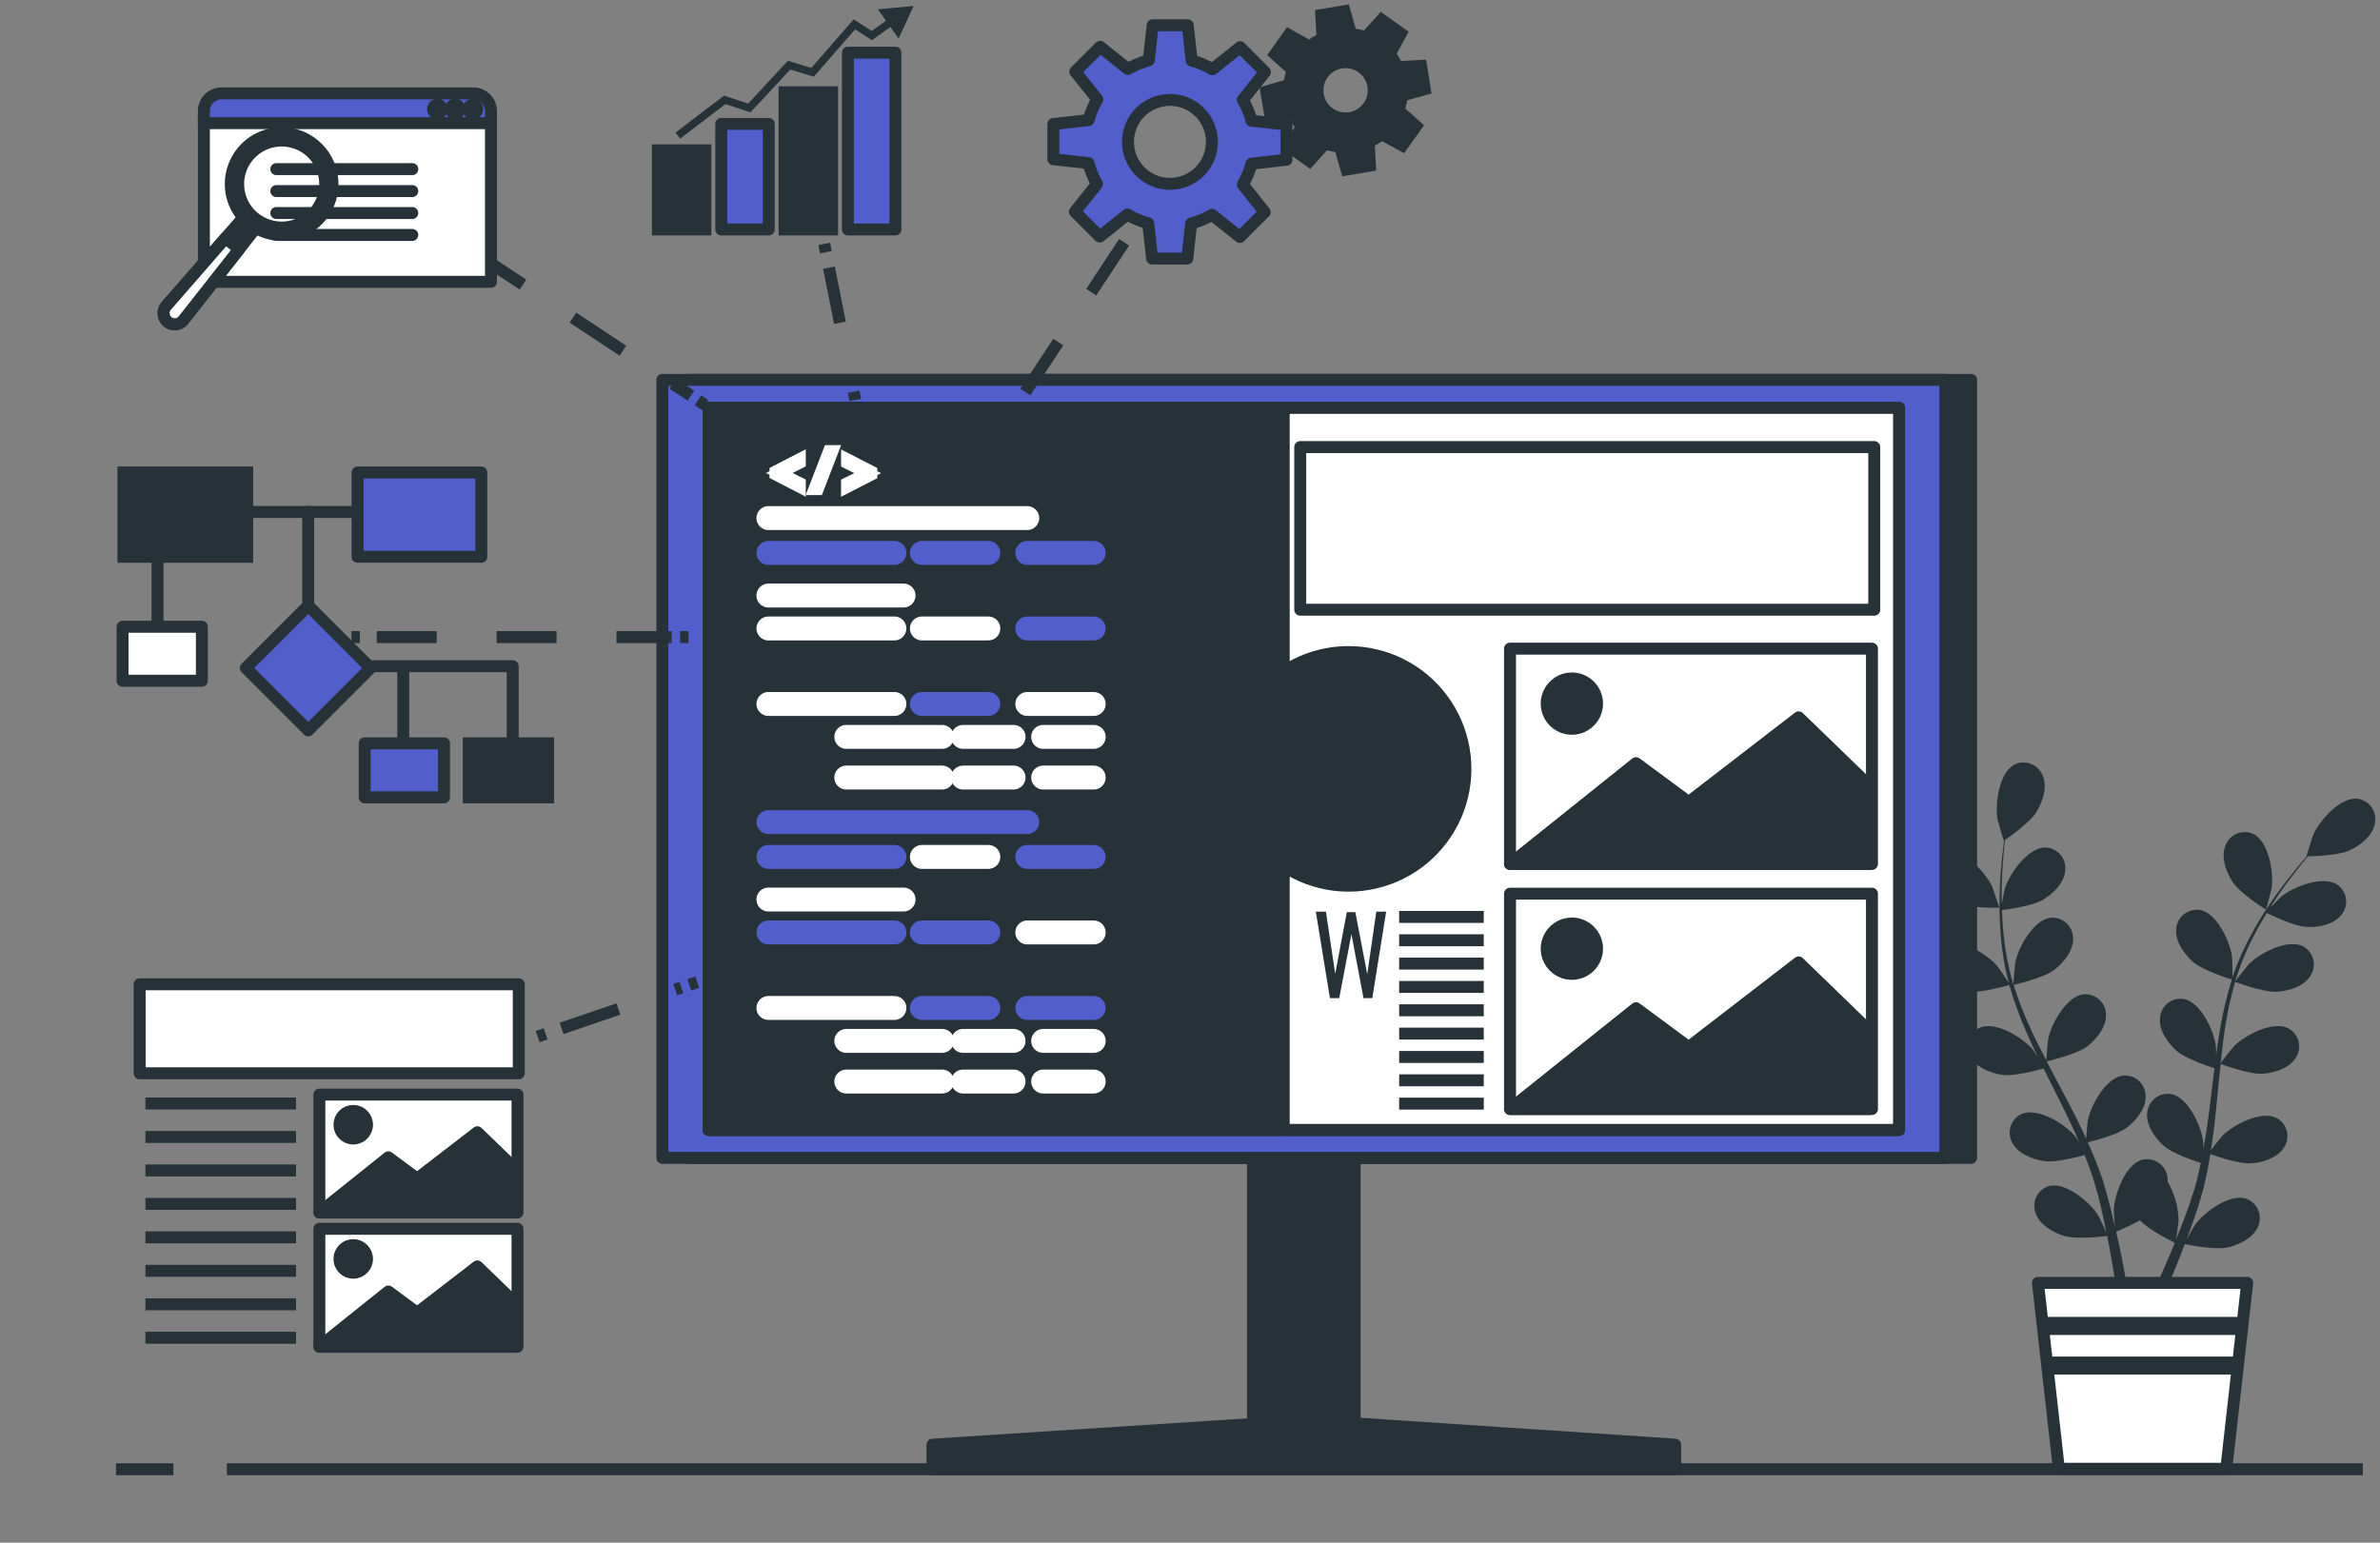 <svg width="199" height="129" viewBox="0 0 199 129" fill="none" xmlns="http://www.w3.org/2000/svg">
<rect x="0" y="0" width="199" height="129" fill="#808080" stroke="none"/>
<g id="software-integration/bro">
<g id="Plant">
<path id="Vector" d="M163.561 75.509C164.61 75.965 167.169 75.908 167.172 75.908C167.175 75.908 166.609 74.221 166.573 74.131C166.01 72.955 164.233 71.015 162.787 71.209C162.548 71.248 162.32 71.338 162.117 71.471C161.915 71.604 161.743 71.779 161.612 71.983C161.481 72.187 161.395 72.416 161.358 72.656C161.322 72.896 161.337 73.141 161.401 73.374C161.643 74.376 162.669 75.118 163.561 75.509Z" fill="#263238"/>
<path id="Vector_2" d="M164.447 82.925C165.532 83.085 167.822 82.422 167.999 82.363C168.375 83.671 168.838 84.952 169.385 86.199C169.697 86.924 170.038 87.65 170.386 88.37C170.178 88.063 169.99 87.793 169.959 87.757C169.115 86.772 166.882 85.369 165.538 85.94C165.318 86.041 165.121 86.187 164.961 86.369C164.801 86.551 164.681 86.764 164.609 86.996C164.537 87.227 164.514 87.471 164.542 87.712C164.57 87.952 164.649 88.184 164.773 88.392C165.268 89.295 166.46 89.742 167.419 89.883C168.378 90.024 170.356 89.498 170.873 89.352C171.011 89.633 171.154 89.914 171.284 90.178C171.944 91.497 172.611 92.808 173.224 94.116C173.441 94.577 173.638 95.038 173.834 95.499C173.649 95.218 173.491 95.001 173.463 94.968C172.619 93.984 170.384 92.58 169.042 93.151C168.822 93.252 168.625 93.398 168.465 93.58C168.305 93.762 168.185 93.975 168.113 94.207C168.041 94.438 168.018 94.682 168.046 94.922C168.075 95.163 168.153 95.395 168.277 95.603C168.772 96.506 169.965 96.953 170.924 97.094C171.883 97.235 173.668 96.759 174.298 96.588C174.487 97.066 174.675 97.547 174.838 98.016C174.94 98.343 175.063 98.649 175.148 98.978C175.232 99.307 175.328 99.631 175.429 99.951C175.578 100.573 175.738 101.217 175.868 101.827C175.961 102.252 176.042 102.671 176.126 103.067C175.916 102.606 175.485 101.715 175.443 101.644C174.748 100.539 172.76 98.832 171.345 99.178C171.112 99.244 170.896 99.359 170.71 99.514C170.524 99.67 170.373 99.863 170.267 100.081C170.161 100.299 170.102 100.537 170.094 100.779C170.086 101.021 170.129 101.262 170.221 101.487C170.572 102.452 171.68 103.073 172.608 103.357C173.635 103.672 175.901 103.385 176.186 103.357C176.321 104.035 176.447 104.693 176.557 105.326C176.799 106.704 176.981 107.941 177.119 108.982H178.075C177.91 107.899 177.69 106.608 177.403 105.16C177.268 104.471 177.108 103.74 176.939 102.989C177.621 102.714 178.287 102.4 178.933 102.049C179.681 102.856 181.594 103.804 181.841 103.925C181.582 104.564 181.324 105.185 181.068 105.767C180.539 106.985 180.036 108.065 179.594 108.982H180.626C181.009 108.138 181.428 107.171 181.864 106.102C182.131 105.455 182.404 104.755 182.677 104.035C182.958 104.091 185.208 104.547 186.243 104.316C187.193 104.102 188.343 103.565 188.774 102.629C188.881 102.411 188.941 102.174 188.951 101.931C188.96 101.689 188.919 101.448 188.829 101.223C188.739 100.997 188.603 100.794 188.429 100.625C188.255 100.455 188.048 100.325 187.82 100.241C186.437 99.777 184.327 101.346 183.554 102.395C183.506 102.457 183.087 103.183 182.828 103.647C182.938 103.366 183.051 103.067 183.16 102.761C183.38 102.159 183.582 101.554 183.801 100.902L184.083 99.934C184.187 99.614 184.254 99.262 184.344 98.925C184.53 98.135 184.682 97.325 184.82 96.506C185.345 96.7 187.227 97.35 188.194 97.285C189.162 97.221 190.382 96.861 190.945 95.997C191.084 95.799 191.18 95.573 191.226 95.335C191.272 95.097 191.268 94.853 191.213 94.616C191.159 94.38 191.055 94.158 190.909 93.965C190.763 93.772 190.578 93.611 190.366 93.494C189.069 92.825 186.743 94.057 185.821 94.976C185.762 95.035 185.174 95.769 184.859 96.177C184.935 95.685 185.016 95.193 185.078 94.692C185.258 93.247 185.393 91.776 185.537 90.311C185.579 89.861 185.629 89.413 185.677 88.966C185.863 89.037 188.085 89.863 189.176 89.787C190.146 89.72 191.364 89.363 191.926 88.499C192.065 88.301 192.161 88.075 192.207 87.837C192.253 87.599 192.249 87.354 192.194 87.118C192.139 86.882 192.035 86.66 191.888 86.467C191.742 86.273 191.557 86.113 191.344 85.996C190.048 85.327 187.725 86.559 186.802 87.478C186.732 87.549 185.885 88.603 185.677 88.885C185.781 87.9 185.894 86.916 186.043 85.957C186.241 84.656 186.523 83.369 186.887 82.104C186.974 82.138 189.288 83.01 190.408 82.931C191.378 82.863 192.596 82.506 193.158 81.643C193.297 81.444 193.392 81.218 193.438 80.981C193.484 80.743 193.479 80.498 193.424 80.262C193.369 80.026 193.265 79.804 193.119 79.611C192.973 79.417 192.788 79.257 192.576 79.14C191.28 78.47 188.957 79.702 188.031 80.622C187.961 80.695 187.05 81.834 186.906 82.051C186.929 81.977 186.943 81.899 186.965 81.828C187.364 80.567 187.875 79.344 188.49 78.172C188.822 77.523 189.176 76.921 189.533 76.344C189.946 76.55 191.85 77.469 192.866 77.514C193.881 77.559 195.088 77.334 195.74 76.538C195.9 76.356 196.02 76.142 196.092 75.911C196.164 75.679 196.187 75.435 196.158 75.195C196.13 74.954 196.051 74.722 195.927 74.513C195.803 74.305 195.637 74.125 195.439 73.985C194.224 73.177 191.783 74.148 190.759 74.961C190.703 75.006 190.197 75.523 189.823 75.894C189.986 75.635 190.152 75.365 190.315 75.121C190.925 74.201 191.541 73.397 192.092 72.691C192.407 72.292 192.703 71.934 192.981 71.605C193.493 71.605 195.557 71.535 196.46 71.11C197.363 70.686 198.347 69.926 198.561 68.917C198.619 68.682 198.627 68.437 198.585 68.198C198.542 67.96 198.45 67.733 198.313 67.533C198.177 67.333 198 67.163 197.795 67.036C197.589 66.908 197.358 66.826 197.118 66.793C195.667 66.636 193.943 68.624 193.414 69.814C193.369 69.918 192.838 71.608 192.852 71.608H192.883C192.601 71.918 192.32 72.255 192.008 72.632C191.445 73.329 190.804 74.12 190.171 75.031C189.485 76.003 188.855 77.015 188.284 78.06C187.636 79.228 187.092 80.452 186.659 81.716C186.659 81.73 186.659 81.747 186.659 81.764C186.659 81.336 186.659 80.141 186.636 80.048C186.47 78.757 185.388 76.358 183.951 76.094C183.711 76.057 183.467 76.07 183.233 76.133C182.999 76.197 182.781 76.308 182.593 76.462C182.405 76.615 182.252 76.805 182.143 77.022C182.034 77.238 181.971 77.475 181.959 77.717C181.878 78.743 182.62 79.77 183.346 80.419C184.164 81.151 186.439 81.856 186.617 81.913C186.209 83.212 185.888 84.536 185.658 85.878C185.52 86.657 185.402 87.448 185.295 88.241C185.295 87.872 185.295 87.54 185.278 87.495C185.109 86.204 184.026 83.805 182.592 83.541C182.353 83.503 182.108 83.516 181.874 83.579C181.64 83.643 181.422 83.754 181.234 83.908C181.046 84.061 180.893 84.252 180.784 84.468C180.674 84.685 180.612 84.922 180.601 85.164C180.517 86.19 181.262 87.217 181.987 87.867C182.713 88.516 184.648 89.166 185.16 89.329C185.12 89.635 185.081 89.939 185.045 90.243C184.87 91.708 184.701 93.171 184.482 94.599C184.409 95.103 184.316 95.595 184.229 96.09C184.229 95.761 184.229 95.485 184.209 95.443C184.043 94.149 182.961 91.753 181.526 91.486C181.287 91.449 181.042 91.462 180.807 91.526C180.573 91.589 180.355 91.701 180.167 91.855C179.979 92.008 179.825 92.199 179.716 92.415C179.607 92.632 179.544 92.869 179.532 93.112C179.451 94.138 180.193 95.165 180.919 95.814C181.644 96.464 183.394 97.049 184.012 97.246C183.906 97.749 183.799 98.253 183.675 98.736C183.579 99.063 183.515 99.386 183.394 99.709C183.273 100.033 183.186 100.351 183.084 100.668C182.865 101.27 182.643 101.895 182.412 102.477C182.257 102.882 182.1 103.267 181.945 103.652C182.024 103.155 182.159 102.17 182.159 102.086C182.14 100.941 181.828 99.82 181.253 98.829C181.256 98.701 181.248 98.573 181.228 98.447C181.198 98.206 181.117 97.975 180.992 97.767C180.866 97.56 180.698 97.381 180.499 97.243C180.3 97.105 180.074 97.01 179.835 96.965C179.597 96.92 179.352 96.925 179.116 96.981C177.71 97.358 176.813 99.833 176.748 101.133C176.748 101.211 176.793 102.047 176.832 102.575C176.762 102.269 176.697 101.971 176.621 101.656C176.472 101.031 176.306 100.415 176.129 99.749C176.034 99.431 175.938 99.108 175.848 98.784C175.758 98.461 175.62 98.129 175.505 97.797C175.224 97.035 174.909 96.275 174.568 95.519C175.114 95.387 177.046 94.895 177.822 94.301C178.599 93.708 179.411 92.74 179.406 91.708C179.412 91.466 179.367 91.225 179.274 91.002C179.182 90.778 179.043 90.576 178.867 90.41C178.691 90.243 178.482 90.115 178.254 90.035C178.025 89.954 177.783 89.923 177.541 89.942C176.09 90.1 174.83 92.409 174.568 93.685C174.552 93.764 174.464 94.701 174.428 95.218C174.22 94.763 174.017 94.31 173.792 93.857C173.143 92.552 172.445 91.25 171.756 89.951C171.545 89.551 171.34 89.152 171.132 88.752C171.326 88.707 173.635 88.173 174.507 87.507C175.277 86.913 176.098 85.943 176.09 84.914C176.096 84.671 176.052 84.431 175.959 84.207C175.866 83.983 175.727 83.781 175.551 83.615C175.375 83.448 175.166 83.321 174.938 83.24C174.71 83.16 174.467 83.128 174.225 83.147C172.774 83.305 171.517 85.614 171.253 86.891C171.233 86.986 171.112 88.336 171.098 88.679C170.64 87.799 170.192 86.919 169.787 86.033C169.234 84.84 168.759 83.612 168.364 82.357C168.454 82.335 170.865 81.795 171.756 81.106C172.527 80.512 173.345 79.542 173.339 78.513C173.346 78.27 173.301 78.03 173.208 77.806C173.115 77.582 172.977 77.381 172.801 77.214C172.625 77.047 172.416 76.92 172.188 76.839C171.959 76.759 171.716 76.727 171.475 76.746C170.024 76.904 168.764 79.213 168.502 80.49C168.48 80.591 168.35 82.039 168.347 82.304C168.322 82.233 168.291 82.16 168.272 82.087C167.91 80.817 167.662 79.517 167.532 78.203C167.45 77.478 167.414 76.78 167.394 76.102C167.852 76.046 169.951 75.768 170.82 75.242C171.689 74.716 172.572 73.864 172.676 72.84C172.71 72.6 172.693 72.355 172.626 72.121C172.559 71.888 172.444 71.671 172.287 71.486C172.131 71.3 171.937 71.149 171.719 71.043C171.5 70.937 171.262 70.879 171.019 70.871C169.56 70.871 168.055 73.028 167.644 74.266C167.622 74.333 167.476 75.045 167.377 75.562C167.377 75.256 167.36 74.941 167.363 74.646C167.363 73.543 167.433 72.534 167.504 71.639C167.546 71.13 167.597 70.672 167.647 70.233C168.069 69.952 169.756 68.751 170.274 67.899C170.791 67.046 171.196 65.868 170.817 64.912C170.736 64.683 170.608 64.475 170.44 64.299C170.273 64.123 170.071 63.985 169.847 63.893C169.622 63.801 169.381 63.757 169.139 63.764C168.897 63.772 168.658 63.83 168.44 63.936C167.144 64.605 166.803 67.213 167.017 68.498C167.037 68.61 167.526 70.312 167.549 70.298L167.574 70.281C167.518 70.691 167.462 71.124 167.408 71.617C167.321 72.511 167.228 73.523 167.203 74.632C167.163 75.825 167.191 77.019 167.287 78.209C167.39 79.538 167.612 80.856 167.951 82.146C167.951 82.16 167.951 82.177 167.965 82.191C167.734 81.831 167.059 80.844 167 80.785C166.157 79.801 163.921 78.397 162.579 78.968C162.359 79.069 162.162 79.215 162.002 79.397C161.842 79.579 161.722 79.793 161.65 80.024C161.578 80.255 161.555 80.499 161.584 80.74C161.612 80.98 161.69 81.212 161.814 81.421C162.295 82.34 163.482 82.785 164.447 82.925Z" fill="#263238"/>
<path id="Vector_3" d="M189.462 76.072C189.485 76.085 189.929 74.37 189.943 74.257C190.123 72.969 189.713 70.371 188.399 69.735C188.178 69.636 187.939 69.584 187.697 69.583C187.454 69.582 187.214 69.633 186.993 69.731C186.771 69.829 186.573 69.973 186.41 70.153C186.248 70.333 186.126 70.545 186.051 70.776C185.697 71.743 186.144 72.93 186.673 73.749C187.294 74.707 189.462 76.072 189.462 76.072Z" fill="#263238"/>
<path id="Vector_4" d="M186.147 122.824H172.15L170.4 107.278H187.896L186.147 122.824Z" fill="white" stroke="#263238" stroke-linecap="round" stroke-linejoin="round"/>
<path id="Vector_5" d="M170.721 110.126L170.89 111.634H187.407L187.575 110.126H170.721Z" fill="#263238"/>
<path id="Vector_6" d="M187.033 114.947L187.201 113.439H171.092L171.264 114.947H187.033Z" fill="#263238"/>
</g>
<g id="Device">
<path id="Vector_7" d="M113.267 88.33H104.768V122.622H113.267V88.33Z" fill="#263238" stroke="#263238" stroke-linecap="round" stroke-linejoin="round"/>
<path id="Vector_8" d="M164.812 31.765H57.542V96.829H164.812V31.765Z" fill="#263238" stroke="#263238" stroke-linecap="round" stroke-linejoin="round"/>
<path id="Vector_9" d="M162.652 31.765H55.383V96.829H162.652V31.765Z" fill="#525ECC" stroke="#263238" stroke-linecap="round" stroke-linejoin="round"/>
<path id="Vector_10" d="M158.785 34.108H59.247V94.484H158.785V34.108Z" fill="white" stroke="#263238" stroke-linecap="round" stroke-linejoin="round"/>
<path id="Vector_11" d="M158.785 90.85H59.247V94.487H158.785V90.85Z" fill="white" stroke="#263238" stroke-linecap="round" stroke-linejoin="round"/>
<path id="Vector_12" d="M109.482 118.774L77.969 120.811V122.864H140.066V120.811L109.482 118.774Z" fill="#263238" stroke="#263238" stroke-linecap="round" stroke-linejoin="round"/>
<path id="Vector_13" d="M158.785 34.108H59.247V94.484H158.785V34.108Z" fill="white" stroke="#263238" stroke-linecap="round" stroke-linejoin="round"/>
<path id="Vector_14" d="M156.713 37.387H108.717V50.985H156.713V37.387Z" fill="white" stroke="#263238" stroke-linecap="round" stroke-linejoin="round"/>
<path id="Vector_15" d="M156.522 54.242H126.258V72.246H156.522V54.242Z" fill="white" stroke="#263238" stroke-linecap="round" stroke-linejoin="round"/>
<path id="Vector_16" d="M126.258 72.246L136.793 63.818L141.197 67.075L150.391 59.987L156.327 65.733V72.246H126.258Z" fill="#263238" stroke="#263238" stroke-linecap="round" stroke-linejoin="round"/>
<path id="Vector_17" d="M133.536 58.843C133.535 59.259 133.411 59.666 133.18 60.012C132.948 60.358 132.619 60.628 132.234 60.787C131.849 60.946 131.425 60.987 131.017 60.906C130.608 60.824 130.233 60.623 129.939 60.328C129.645 60.034 129.444 59.658 129.363 59.25C129.282 58.841 129.324 58.418 129.484 58.033C129.643 57.648 129.913 57.319 130.259 57.088C130.606 56.857 131.013 56.733 131.429 56.733C131.988 56.734 132.524 56.957 132.919 57.352C133.314 57.748 133.536 58.284 133.536 58.843Z" fill="#263238" stroke="#263238" stroke-linecap="round" stroke-linejoin="round"/>
<path id="Vector_18" d="M156.522 74.735H126.258V92.74H156.522V74.735Z" fill="white" stroke="#263238" stroke-linecap="round" stroke-linejoin="round"/>
<path id="Vector_19" d="M126.258 92.74L136.793 84.311L141.197 87.568L150.391 80.481L156.327 86.23V92.74H126.258Z" fill="#263238" stroke="#263238" stroke-linecap="round" stroke-linejoin="round"/>
<path id="Vector_20" d="M133.536 79.334C133.536 79.75 133.412 80.158 133.181 80.504C132.949 80.85 132.62 81.121 132.236 81.28C131.851 81.439 131.427 81.481 131.019 81.4C130.61 81.319 130.235 81.118 129.94 80.823C129.645 80.529 129.445 80.153 129.363 79.745C129.282 79.336 129.324 78.913 129.483 78.528C129.643 78.143 129.913 77.814 130.259 77.582C130.606 77.351 131.013 77.227 131.429 77.227C131.988 77.228 132.523 77.45 132.918 77.845C133.313 78.24 133.535 78.775 133.536 79.334Z" fill="#263238" stroke="#263238" stroke-linecap="round" stroke-linejoin="round"/>
<path id="Vector_21" d="M111.2 83.471L110.021 76.237H110.865L111.641 81.435L112.612 76.279H113.326L114.319 81.463L115.078 76.237H115.902L114.741 83.471H114.007L112.997 78.113L111.979 83.471H111.2Z" fill="#263238"/>
<path id="Vector_22" d="M116.988 76.676H124.064" stroke="#263238" stroke-miterlimit="10"/>
<path id="Vector_23" d="M116.988 78.628H124.064" stroke="#263238" stroke-miterlimit="10"/>
<path id="Vector_24" d="M116.988 80.58H124.064" stroke="#263238" stroke-miterlimit="10"/>
<path id="Vector_25" d="M116.988 82.531H124.064" stroke="#263238" stroke-miterlimit="10"/>
<path id="Vector_26" d="M116.988 84.483H124.064" stroke="#263238" stroke-miterlimit="10"/>
<path id="Vector_27" d="M116.988 86.435H124.064" stroke="#263238" stroke-miterlimit="10"/>
<path id="Vector_28" d="M116.988 88.387H124.064" stroke="#263238" stroke-miterlimit="10"/>
<path id="Vector_29" d="M116.988 90.338H124.064" stroke="#263238" stroke-miterlimit="10"/>
<path id="Vector_30" d="M116.988 92.29H124.064" stroke="#263238" stroke-miterlimit="10"/>
<path id="Vector_31" d="M112.764 54.529C110.831 54.526 108.941 55.1 107.336 56.177V34.108H59.244V94.484H107.336V72.418C108.604 73.265 110.053 73.803 111.567 73.99C113.08 74.177 114.616 74.006 116.052 73.492C117.488 72.978 118.784 72.135 119.835 71.031C120.887 69.927 121.665 68.591 122.108 67.132C122.551 65.672 122.645 64.13 122.385 62.627C122.124 61.125 121.516 59.704 120.607 58.479C119.699 57.254 118.517 56.258 117.155 55.572C115.793 54.886 114.289 54.529 112.764 54.529Z" fill="#263238" stroke="#263238" stroke-linecap="round" stroke-linejoin="round"/>
<path id="Vector_32" d="M64.25 43.324H85.894" stroke="white" stroke-width="2" stroke-linecap="round" stroke-linejoin="round"/>
<path id="Vector_33" d="M64.25 49.801H75.55" stroke="white" stroke-width="2" stroke-linecap="round" stroke-linejoin="round"/>
<path id="Vector_34" d="M64.25 46.237H74.785" stroke="#525ECC" stroke-width="2" stroke-linecap="round" stroke-linejoin="round"/>
<path id="Vector_35" d="M77.083 46.237H82.637" stroke="#525ECC" stroke-width="2" stroke-linecap="round" stroke-linejoin="round"/>
<path id="Vector_36" d="M85.894 46.237H91.449" stroke="#525ECC" stroke-width="2" stroke-linecap="round" stroke-linejoin="round"/>
<path id="Vector_37" d="M64.25 52.554H74.785" stroke="white" stroke-width="2" stroke-linecap="round" stroke-linejoin="round"/>
<path id="Vector_38" d="M77.083 52.554H82.637" stroke="white" stroke-width="2" stroke-linecap="round" stroke-linejoin="round"/>
<path id="Vector_39" d="M85.894 52.554H91.449" stroke="#525ECC" stroke-width="2" stroke-linecap="round" stroke-linejoin="round"/>
<path id="Vector_40" d="M64.25 58.868H74.785" stroke="white" stroke-width="2" stroke-linecap="round" stroke-linejoin="round"/>
<path id="Vector_41" d="M77.083 58.868H82.637" stroke="#525ECC" stroke-width="2" stroke-linecap="round" stroke-linejoin="round"/>
<path id="Vector_42" d="M85.894 58.868H91.449" stroke="white" stroke-width="2" stroke-linecap="round" stroke-linejoin="round"/>
<path id="Vector_43" d="M70.761 61.621H78.773" stroke="white" stroke-width="2" stroke-linecap="round" stroke-linejoin="round"/>
<path id="Vector_44" d="M80.523 61.621H84.747" stroke="white" stroke-width="2" stroke-linecap="round" stroke-linejoin="round"/>
<path id="Vector_45" d="M87.222 61.621H91.449" stroke="white" stroke-width="2" stroke-linecap="round" stroke-linejoin="round"/>
<path id="Vector_46" d="M70.761 65.022H78.773" stroke="white" stroke-width="2" stroke-linecap="round" stroke-linejoin="round"/>
<path id="Vector_47" d="M80.523 65.022H84.747" stroke="white" stroke-width="2" stroke-linecap="round" stroke-linejoin="round"/>
<path id="Vector_48" d="M87.222 65.022H91.449" stroke="white" stroke-width="2" stroke-linecap="round" stroke-linejoin="round"/>
<path id="Vector_49" d="M64.25 68.745H85.894" stroke="#525ECC" stroke-width="2" stroke-linecap="round" stroke-linejoin="round"/>
<path id="Vector_50" d="M64.25 75.222H75.55" stroke="white" stroke-width="2" stroke-linecap="round" stroke-linejoin="round"/>
<path id="Vector_51" d="M64.25 71.659H74.785" stroke="#525ECC" stroke-width="2" stroke-linecap="round" stroke-linejoin="round"/>
<path id="Vector_52" d="M77.083 71.659H82.637" stroke="white" stroke-width="2" stroke-linecap="round" stroke-linejoin="round"/>
<path id="Vector_53" d="M85.894 71.659H91.449" stroke="#525ECC" stroke-width="2" stroke-linecap="round" stroke-linejoin="round"/>
<path id="Vector_54" d="M64.25 77.975H74.785" stroke="#525ECC" stroke-width="2" stroke-linecap="round" stroke-linejoin="round"/>
<path id="Vector_55" d="M77.083 77.975H82.637" stroke="#525ECC" stroke-width="2" stroke-linecap="round" stroke-linejoin="round"/>
<path id="Vector_56" d="M85.894 77.975H91.449" stroke="white" stroke-width="2" stroke-linecap="round" stroke-linejoin="round"/>
<path id="Vector_57" d="M64.25 84.289H74.785" stroke="white" stroke-width="2" stroke-linecap="round" stroke-linejoin="round"/>
<path id="Vector_58" d="M77.083 84.289H82.637" stroke="#525ECC" stroke-width="2" stroke-linecap="round" stroke-linejoin="round"/>
<path id="Vector_59" d="M85.894 84.289H91.449" stroke="#525ECC" stroke-width="2" stroke-linecap="round" stroke-linejoin="round"/>
<path id="Vector_60" d="M70.761 87.043H78.773" stroke="white" stroke-width="2" stroke-linecap="round" stroke-linejoin="round"/>
<path id="Vector_61" d="M80.523 87.043H84.747" stroke="white" stroke-width="2" stroke-linecap="round" stroke-linejoin="round"/>
<path id="Vector_62" d="M87.222 87.043H91.449" stroke="white" stroke-width="2" stroke-linecap="round" stroke-linejoin="round"/>
<path id="Vector_63" d="M70.761 90.442H78.773" stroke="white" stroke-width="2" stroke-linecap="round" stroke-linejoin="round"/>
<path id="Vector_64" d="M80.523 90.442H84.747" stroke="white" stroke-width="2" stroke-linecap="round" stroke-linejoin="round"/>
<path id="Vector_65" d="M87.222 90.442H91.449" stroke="white" stroke-width="2" stroke-linecap="round" stroke-linejoin="round"/>
<path id="Vector_66" d="M64.841 39.437L66.874 38.388V38.692L65.161 39.553L66.874 40.41V40.714L64.841 39.665V39.437Z" fill="white" stroke="white" stroke-miterlimit="10"/>
<path id="Vector_67" d="M68.092 40.9L69.321 37.722H69.602L68.376 40.9H68.092Z" fill="white" stroke="white" stroke-miterlimit="10"/>
<path id="Vector_68" d="M72.856 39.682L70.823 40.725V40.422L72.55 39.564L70.823 38.703V38.4L72.856 39.443V39.682Z" fill="white" stroke="white" stroke-miterlimit="10"/>
</g>
<g id="Gears">
<path id="Vector_69" d="M93.991 20.26L85.456 33.202" stroke="#263238" stroke-miterlimit="10" stroke-dasharray="5 5"/>
<path id="Vector_70" d="M107.569 13.358V10.419L104.644 10.093C104.48 9.48 104.234 8.892 103.913 8.344L105.767 6.024L103.688 3.945L101.382 5.793C100.836 5.472 100.25 5.226 99.638 5.062L99.309 2.112H96.379L96.053 5.048C95.44 5.208 94.851 5.45 94.303 5.768L91.986 3.914L89.908 5.993L91.753 8.302C91.431 8.847 91.186 9.434 91.021 10.045L88.074 10.374V13.313L91.007 13.639C91.169 14.252 91.411 14.84 91.727 15.389L89.874 17.706L91.952 19.785L94.261 17.94C94.807 18.261 95.393 18.507 96.005 18.671L96.334 21.618H99.273L99.599 18.685C100.212 18.523 100.8 18.281 101.348 17.965L103.666 19.818L105.744 17.74L103.913 15.431C104.234 14.885 104.48 14.299 104.644 13.687L107.569 13.358ZM97.816 15.375C97.122 15.373 96.444 15.165 95.867 14.778C95.291 14.391 94.842 13.842 94.578 13.2C94.314 12.557 94.247 11.851 94.384 11.171C94.521 10.49 94.857 9.866 95.35 9.376C95.842 8.887 96.468 8.554 97.15 8.421C97.831 8.287 98.537 8.359 99.177 8.626C99.818 8.894 100.365 9.346 100.749 9.924C101.133 10.502 101.337 11.182 101.334 11.876C101.331 12.805 100.96 13.695 100.302 14.351C99.644 15.007 98.753 15.375 97.825 15.375H97.816Z" fill="#525ECC" stroke="#263238" stroke-linecap="round" stroke-linejoin="round"/>
<path id="Vector_71" d="M119.131 7.458L118.819 5.512L116.85 5.621C116.677 5.234 116.452 4.871 116.181 4.544L117.132 2.803L115.526 1.656L114.201 3.135C113.804 2.985 113.389 2.89 112.966 2.854L112.421 0.936L110.475 1.262L110.584 3.231C110.196 3.404 109.833 3.63 109.504 3.9L107.766 2.93L106.619 4.536L108.098 5.861C107.948 6.257 107.853 6.673 107.817 7.095L105.882 7.658L106.208 9.604L108.177 9.494C108.35 9.883 108.576 10.246 108.846 10.574L107.876 12.312L109.482 13.46L110.807 11.98C111.203 12.13 111.619 12.225 112.041 12.261L112.587 14.18L114.547 13.845L114.437 11.876C114.825 11.703 115.188 11.478 115.514 11.207L117.255 12.157L118.403 10.552L116.923 9.227C117.074 8.83 117.168 8.415 117.205 7.992L119.131 7.458ZM112.896 9.874C112.437 9.95 111.965 9.889 111.541 9.697C111.117 9.506 110.759 9.193 110.513 8.798C110.266 8.403 110.142 7.944 110.157 7.479C110.171 7.014 110.323 6.563 110.593 6.184C110.864 5.805 111.24 5.515 111.676 5.35C112.111 5.186 112.585 5.153 113.039 5.258C113.493 5.363 113.905 5.6 114.224 5.939C114.543 6.278 114.754 6.704 114.831 7.163C114.934 7.779 114.787 8.41 114.425 8.919C114.062 9.427 113.512 9.77 112.896 9.874Z" fill="#263238" stroke="#263238" stroke-miterlimit="10"/>
</g>
<g id="Chart">
<path id="Vector_72" d="M68.916 20.395L69.054 21.087" stroke="#263238" stroke-miterlimit="10"/>
<path id="Vector_73" d="M69.313 22.383L71.245 32.108" stroke="#263238" stroke-miterlimit="10" stroke-dasharray="4.7 4.7"/>
<path id="Vector_74" d="M71.374 32.755L71.512 33.447" stroke="#263238" stroke-miterlimit="10"/>
<path id="Vector_75" d="M70.897 19.188H74.868V4.404H70.897V19.188Z" fill="#525ECC" stroke="#263238" stroke-linecap="round" stroke-linejoin="round"/>
<path id="Vector_76" d="M65.601 19.188H69.572V7.714H65.601V19.188Z" fill="#263238" stroke="#263238" stroke-miterlimit="10"/>
<path id="Vector_77" d="M60.308 19.188H64.279V10.363H60.308V19.188Z" fill="#525ECC" stroke="#263238" stroke-linecap="round" stroke-linejoin="round"/>
<path id="Vector_78" d="M55.009 19.188H58.98V12.568H55.009V19.188Z" fill="#263238" stroke="#263238" stroke-miterlimit="10"/>
<path id="Vector_79" d="M56.869 11.592L56.481 11.083L60.542 7.992L62.555 8.664L65.88 5.084L67.834 5.68L71.381 1.617L72.882 2.587L74.441 1.484L74.812 2.007L72.899 3.36L71.499 2.455L68.045 6.412L66.076 5.813L62.744 9.401L60.66 8.707L56.869 11.592Z" fill="#263238"/>
<path id="Vector_80" d="M75.135 3.222L76.389 0.5L73.402 0.776L75.135 3.222Z" fill="#263238"/>
</g>
<g id="Search">
<path id="Vector_81" d="M37.786 19.872L38.371 20.26" stroke="#263238" stroke-miterlimit="10"/>
<path id="Vector_82" d="M39.547 21.036L57.774 33.087" stroke="#263238" stroke-miterlimit="10" stroke-dasharray="5.01 5.01"/>
<path id="Vector_83" d="M58.362 33.475L58.947 33.863" stroke="#263238" stroke-miterlimit="10"/>
<path id="Vector_84" d="M18.839 7.812H39.257C39.733 7.812 40.189 8.001 40.526 8.338C40.862 8.674 41.051 9.131 41.051 9.607V23.57H17.048V9.604C17.049 9.129 17.238 8.674 17.573 8.338C17.909 8.002 18.364 7.813 18.839 7.812Z" fill="white" stroke="#263238" stroke-linecap="round" stroke-linejoin="round"/>
<path id="Vector_85" d="M23.103 14.143H34.473" stroke="#263238" stroke-linecap="round" stroke-linejoin="round"/>
<path id="Vector_86" d="M23.103 15.979H34.473" stroke="#263238" stroke-linecap="round" stroke-linejoin="round"/>
<path id="Vector_87" d="M23.103 17.813H34.473" stroke="#263238" stroke-linecap="round" stroke-linejoin="round"/>
<path id="Vector_88" d="M23.103 19.647H34.473" stroke="#263238" stroke-linecap="round" stroke-linejoin="round"/>
<path id="Vector_89" d="M41.051 10.298V9.28C41.051 8.891 40.897 8.518 40.621 8.242C40.346 7.967 39.973 7.812 39.583 7.812H18.513C18.32 7.812 18.13 7.85 17.952 7.924C17.774 7.998 17.612 8.106 17.476 8.242C17.34 8.379 17.232 8.541 17.159 8.719C17.085 8.897 17.047 9.088 17.048 9.28V10.298H41.051Z" fill="#525ECC" stroke="#263238" stroke-linecap="round" stroke-linejoin="round"/>
<path id="Vector_90" d="M36.946 9.12C36.946 9.046 36.924 8.975 36.883 8.913C36.842 8.852 36.784 8.805 36.716 8.777C36.648 8.749 36.573 8.742 36.501 8.756C36.429 8.771 36.363 8.806 36.311 8.859C36.259 8.911 36.224 8.977 36.21 9.049C36.196 9.122 36.204 9.196 36.232 9.264C36.261 9.332 36.309 9.39 36.37 9.43C36.432 9.47 36.504 9.492 36.577 9.491C36.675 9.49 36.769 9.451 36.838 9.382C36.907 9.312 36.946 9.218 36.946 9.12Z" fill="#263238" stroke="#263238" stroke-linecap="round" stroke-linejoin="round"/>
<path id="Vector_91" d="M38.428 9.12C38.428 9.047 38.406 8.975 38.365 8.914C38.324 8.853 38.266 8.805 38.198 8.777C38.13 8.749 38.056 8.742 37.984 8.756C37.912 8.77 37.846 8.806 37.794 8.858C37.742 8.909 37.706 8.976 37.692 9.048C37.678 9.12 37.685 9.194 37.713 9.262C37.741 9.33 37.789 9.388 37.85 9.429C37.911 9.469 37.983 9.491 38.056 9.491C38.155 9.491 38.249 9.452 38.319 9.383C38.388 9.313 38.428 9.218 38.428 9.12Z" fill="#263238" stroke="#263238" stroke-linecap="round" stroke-linejoin="round"/>
<path id="Vector_92" d="M39.91 9.12C39.91 9.047 39.888 8.975 39.847 8.914C39.806 8.853 39.748 8.805 39.681 8.777C39.613 8.749 39.538 8.742 39.466 8.756C39.394 8.77 39.328 8.806 39.276 8.858C39.224 8.909 39.189 8.976 39.174 9.048C39.16 9.12 39.167 9.194 39.196 9.262C39.224 9.33 39.271 9.388 39.332 9.429C39.393 9.469 39.465 9.491 39.538 9.491C39.637 9.491 39.731 9.452 39.801 9.383C39.871 9.313 39.91 9.218 39.91 9.12Z" fill="#263238" stroke="#263238" stroke-linecap="round" stroke-linejoin="round"/>
<path id="Vector_93" d="M14.002 26.919C13.907 26.84 13.828 26.743 13.771 26.633C13.714 26.522 13.679 26.402 13.669 26.278C13.659 26.155 13.674 26.03 13.713 25.912C13.752 25.794 13.814 25.686 13.895 25.592L20.645 17.855L21.674 18.699L15.324 26.782C15.247 26.879 15.152 26.96 15.043 27.019C14.935 27.079 14.815 27.116 14.692 27.129C14.569 27.142 14.444 27.13 14.326 27.094C14.207 27.058 14.097 26.999 14.002 26.919Z" fill="#263238" stroke="#263238" stroke-linejoin="round"/>
<path id="Vector_94" d="M18.845 19.914L13.895 25.592C13.817 25.686 13.758 25.794 13.722 25.911C13.686 26.027 13.673 26.15 13.684 26.271C13.695 26.393 13.73 26.511 13.787 26.619C13.843 26.727 13.921 26.823 14.015 26.901C14.108 26.979 14.217 27.038 14.333 27.074C14.45 27.111 14.572 27.124 14.694 27.113C14.816 27.101 14.934 27.067 15.042 27.01C15.15 26.953 15.246 26.875 15.324 26.782L20.006 20.825L18.845 19.914Z" fill="white" stroke="#263238" stroke-linejoin="round"/>
<path id="Vector_95" d="M26.261 12.115C25.613 11.579 24.821 11.246 23.985 11.16C23.148 11.074 22.305 11.238 21.561 11.631C20.818 12.024 20.208 12.629 19.808 13.369C19.408 14.108 19.237 14.95 19.315 15.788C19.394 16.625 19.719 17.42 20.25 18.073C20.78 18.725 21.492 19.206 22.296 19.454C23.1 19.701 23.959 19.705 24.765 19.465C25.571 19.224 26.287 18.75 26.824 18.103C27.18 17.672 27.448 17.177 27.613 16.643C27.777 16.109 27.835 15.548 27.783 14.992C27.73 14.436 27.569 13.896 27.308 13.402C27.047 12.909 26.691 12.471 26.261 12.115ZM21.23 18.193C20.676 17.733 20.27 17.12 20.064 16.43C19.858 15.741 19.862 15.005 20.074 14.318C20.286 13.63 20.697 13.02 21.256 12.566C21.814 12.112 22.495 11.834 23.212 11.767C23.928 11.7 24.649 11.846 25.282 12.188C25.915 12.531 26.433 13.053 26.769 13.689C27.105 14.326 27.245 15.047 27.172 15.763C27.098 16.479 26.813 17.157 26.354 17.712C26.049 18.08 25.675 18.384 25.252 18.607C24.83 18.831 24.367 18.969 23.892 19.013C23.416 19.058 22.936 19.009 22.479 18.868C22.022 18.727 21.598 18.497 21.23 18.193Z" fill="#263238" stroke="#263238" stroke-linejoin="round"/>
</g>
<g id="Outline">
<path id="Vector_96" d="M29.388 53.277H30.091" stroke="#263238" stroke-miterlimit="10"/>
<path id="Vector_97" d="M31.503 53.277H56.159" stroke="#263238" stroke-miterlimit="10" stroke-dasharray="5.01 5.01"/>
<path id="Vector_98" d="M56.865 53.277H57.568" stroke="#263238" stroke-miterlimit="10"/>
<path id="Vector_99" d="M17.821 42.812H33.719" stroke="#263238" stroke-linecap="round" stroke-linejoin="round"/>
<path id="Vector_100" d="M25.771 50.645V42.812" stroke="#263238" stroke-linecap="round" stroke-linejoin="round"/>
<path id="Vector_101" d="M13.172 44.761V54.669" stroke="#263238" stroke-linecap="round" stroke-linejoin="round"/>
<path id="Vector_102" d="M28.471 55.71H42.868V64.417" stroke="#263238" stroke-linecap="round" stroke-linejoin="round"/>
<path id="Vector_103" d="M33.719 55.859V64.259" stroke="#263238" stroke-linecap="round" stroke-linejoin="round"/>
<path id="Vector_104" d="M20.67 39.511H10.32V46.561H20.67V39.511Z" fill="#263238" stroke="#263238" stroke-miterlimit="10"/>
<path id="Vector_105" d="M40.244 39.511H29.894V46.561H40.244V39.511Z" fill="#525ECC" stroke="#263238" stroke-linecap="round" stroke-linejoin="round"/>
<path id="Vector_106" d="M37.125 62.159H30.493V66.675H37.125V62.159Z" fill="#525ECC" stroke="#263238" stroke-linecap="round" stroke-linejoin="round"/>
<path id="Vector_107" d="M16.879 52.411H10.247V56.928H16.879V52.411Z" fill="white" stroke="#263238" stroke-linecap="round" stroke-linejoin="round"/>
<path id="Vector_108" d="M45.826 62.159H39.195V66.675H45.826V62.159Z" fill="#263238" stroke="#263238" stroke-miterlimit="10"/>
<path id="Vector_109" d="M25.769 50.643L20.553 55.86L25.769 61.076L30.985 55.86L25.769 50.643Z" fill="#525ECC" stroke="#263238" stroke-linecap="round" stroke-linejoin="round"/>
</g>
<g id="Design">
<path id="Vector_110" d="M44.955 86.682L45.621 86.454" stroke="#263238" stroke-miterlimit="10"/>
<path id="Vector_111" d="M46.957 85.999L56.969 82.582" stroke="#263238" stroke-miterlimit="10" stroke-dasharray="5.02 5.02"/>
<path id="Vector_112" d="M57.635 82.354L58.302 82.126" stroke="#263238" stroke-miterlimit="10"/>
<path id="Vector_113" d="M43.377 82.309H11.678V89.753H43.377V82.309Z" fill="white" stroke="#263238" stroke-linecap="round" stroke-linejoin="round"/>
<path id="Vector_114" d="M43.27 91.536H26.702V101.394H43.27V91.536Z" fill="white" stroke="#263238" stroke-linecap="round" stroke-linejoin="round"/>
<path id="Vector_115" d="M26.702 101.394L32.47 96.781L34.88 98.564L39.914 94.683L43.166 97.83V101.394H26.702Z" fill="#263238" stroke="#263238" stroke-linecap="round" stroke-linejoin="round"/>
<path id="Vector_116" d="M29.534 95.207C30.171 95.207 30.688 94.69 30.688 94.053C30.688 93.417 30.171 92.9 29.534 92.9C28.898 92.9 28.381 93.417 28.381 94.053C28.381 94.69 28.898 95.207 29.534 95.207Z" fill="#263238" stroke="#263238" stroke-linecap="round" stroke-linejoin="round"/>
<path id="Vector_117" d="M43.27 102.758H26.702V112.615H43.27V102.758Z" fill="white" stroke="#263238" stroke-linecap="round" stroke-linejoin="round"/>
<path id="Vector_118" d="M26.702 112.615L32.47 108L34.88 109.783L39.914 105.902L43.166 109.049V112.615H26.702Z" fill="#263238" stroke="#263238" stroke-linecap="round" stroke-linejoin="round"/>
<path id="Vector_119" d="M29.534 106.428C30.171 106.428 30.688 105.912 30.688 105.275C30.688 104.638 30.171 104.122 29.534 104.122C28.898 104.122 28.381 104.638 28.381 105.275C28.381 105.912 28.898 106.428 29.534 106.428Z" fill="#263238" stroke="#263238" stroke-linecap="round" stroke-linejoin="round"/>
<path id="Vector_120" d="M12.159 92.279H24.753" stroke="#263238" stroke-miterlimit="10"/>
<path id="Vector_121" d="M12.159 95.077H24.753" stroke="#263238" stroke-miterlimit="10"/>
<path id="Vector_122" d="M12.159 97.876H24.753" stroke="#263238" stroke-miterlimit="10"/>
<path id="Vector_123" d="M12.159 100.674H24.753" stroke="#263238" stroke-miterlimit="10"/>
<path id="Vector_124" d="M12.159 103.472H24.753" stroke="#263238" stroke-miterlimit="10"/>
<path id="Vector_125" d="M12.159 106.271H24.753" stroke="#263238" stroke-miterlimit="10"/>
<path id="Vector_126" d="M12.159 109.069H24.753" stroke="#263238" stroke-miterlimit="10"/>
<path id="Vector_127" d="M12.159 111.867H24.753" stroke="#263238" stroke-miterlimit="10"/>
</g>
<g id="Table">
<path id="Vector_128" d="M18.968 122.864H197.563" stroke="#263238" stroke-miterlimit="10"/>
<path id="Vector_129" d="M9.696 122.864H14.502" stroke="#263238" stroke-miterlimit="10"/>
</g>
</g>
</svg>
